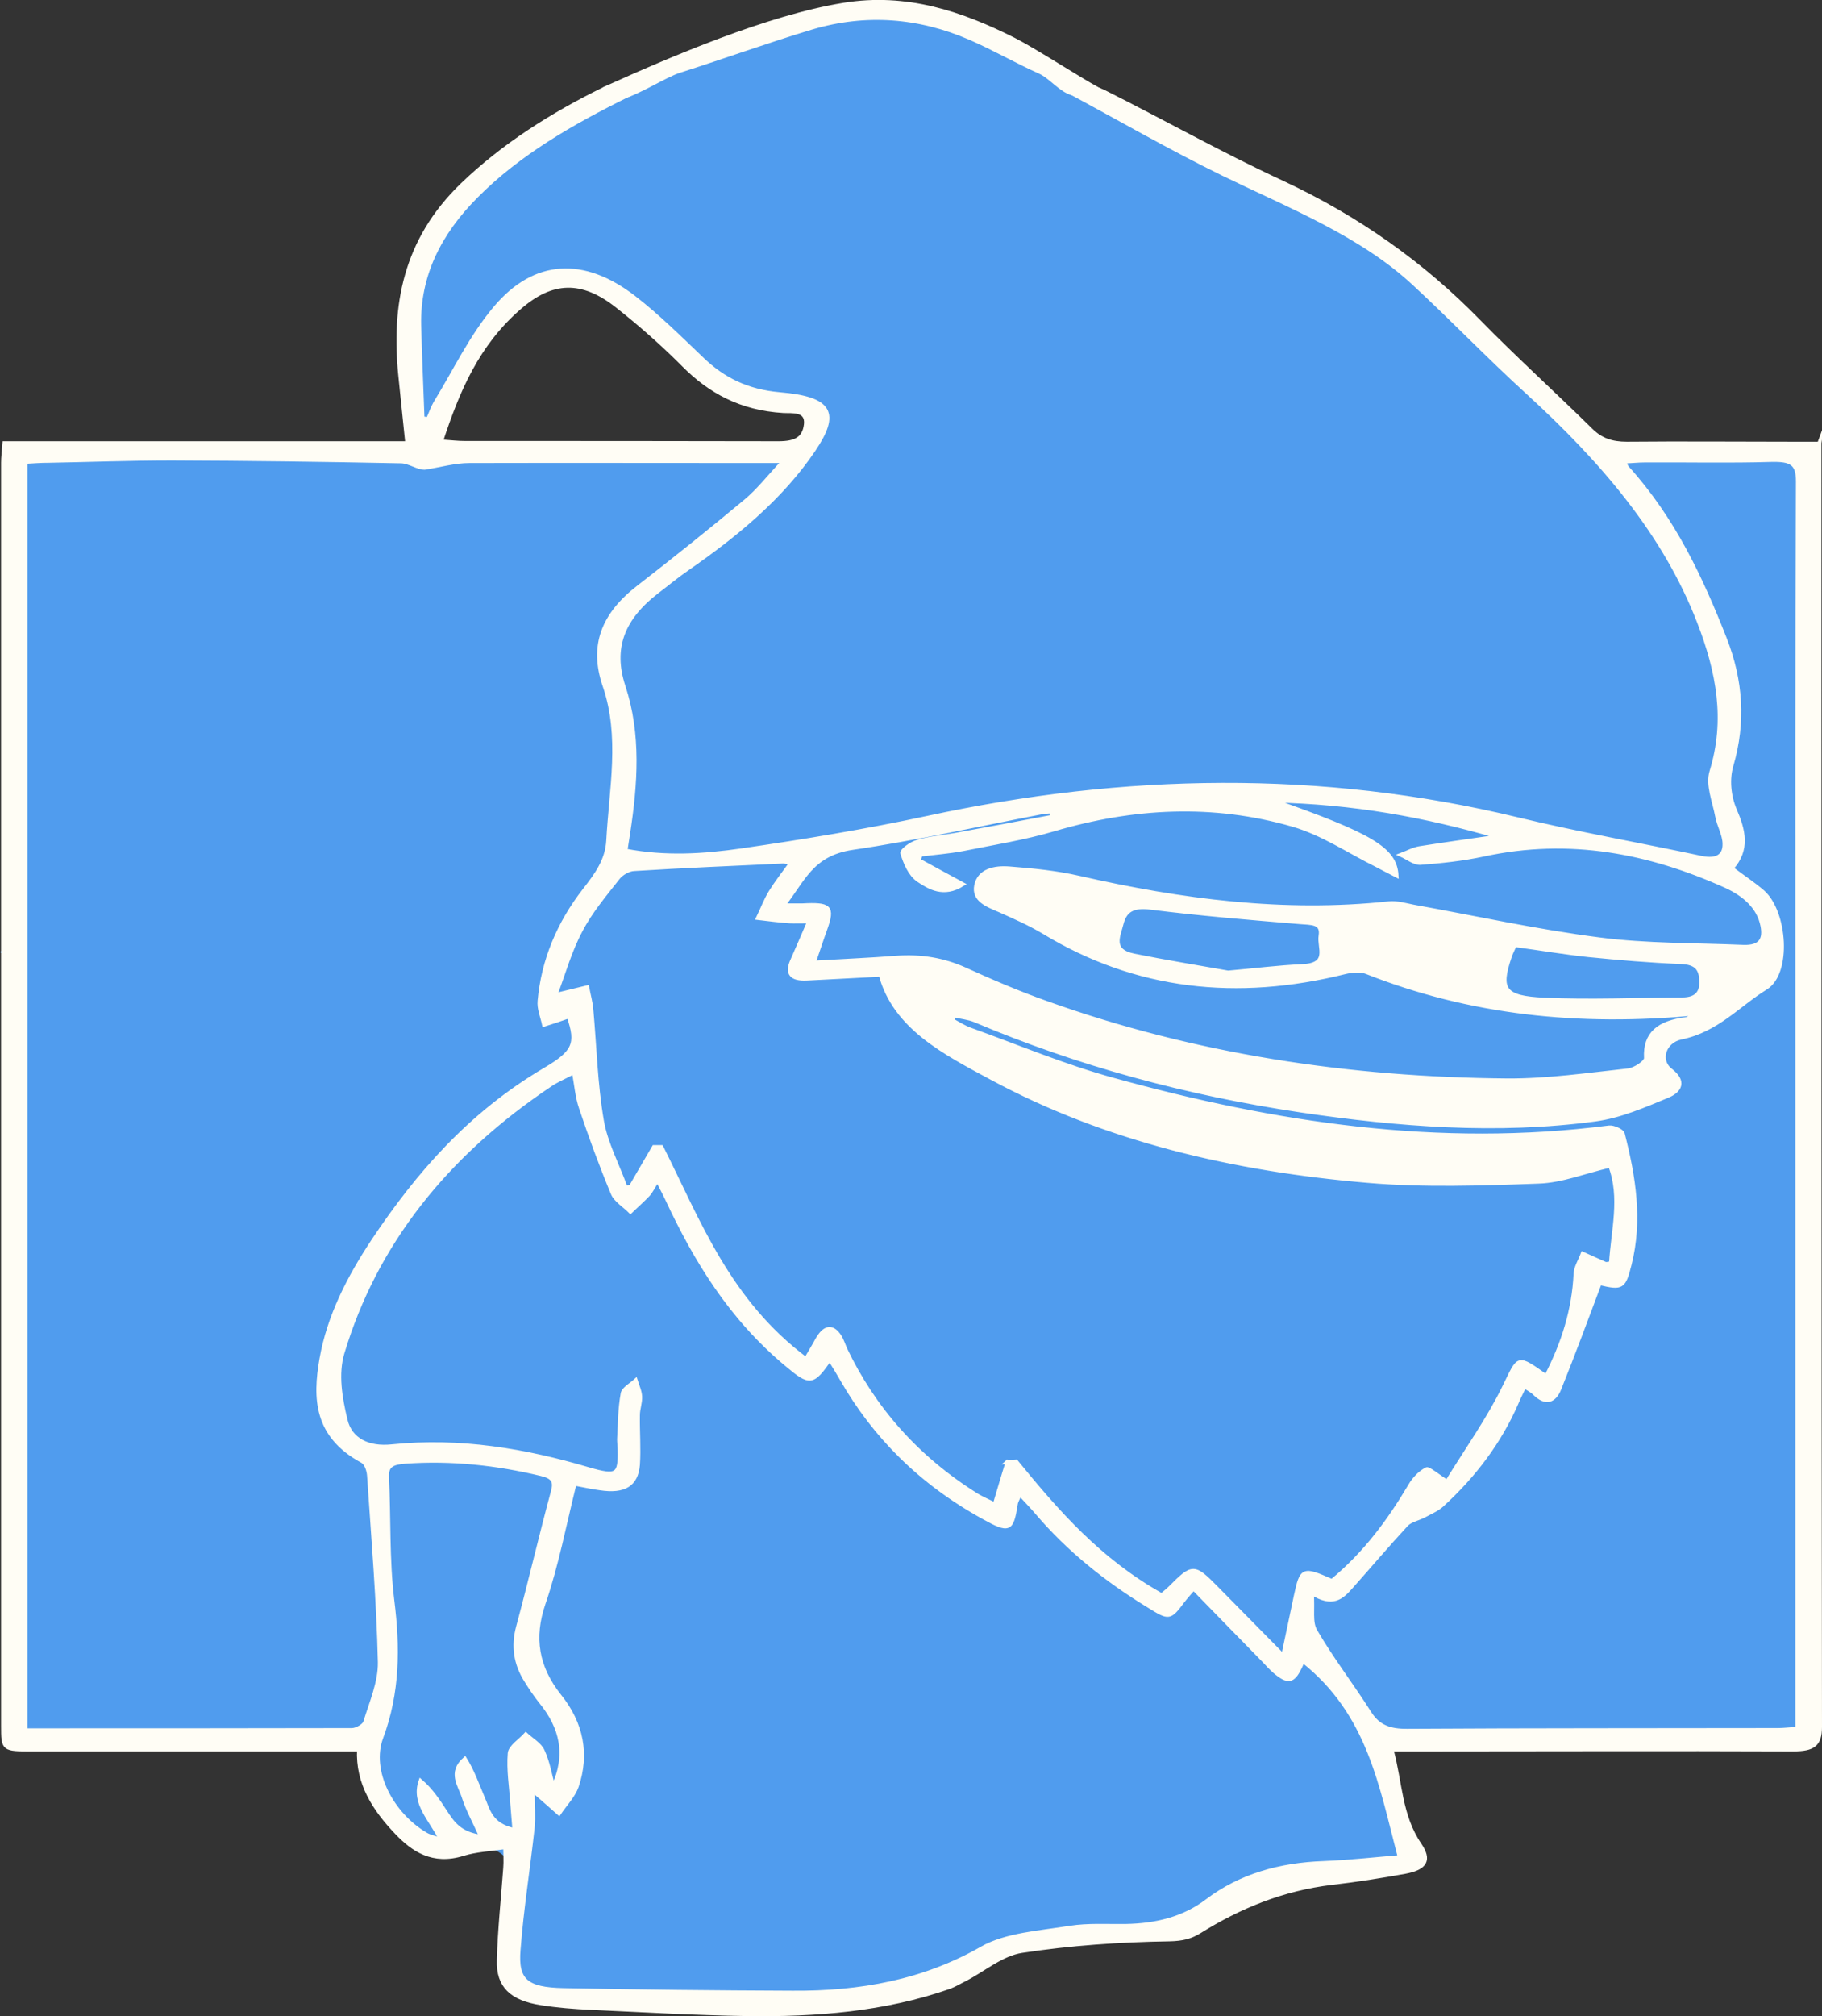 <?xml version="1.0" encoding="UTF-8"?>
<svg id="Layer_1" data-name="Layer 1" xmlns="http://www.w3.org/2000/svg" viewBox="0 0 459.27 508">
  <rect x="0" y="0" width="459.27" height="508" fill="#333333" stroke="none"/>
  <defs>
    <style>
      .cls-1 {
        fill: #fffdf5;
        stroke: #fffdf5;
        stroke-miterlimit: 10;
      }

      .cls-2 {
        fill: #509cee;
        stroke-width: 0px;
      }
    </style>
  </defs>
  <path class="cls-2" d="M455.87,425.91c.45-6.09.08-12.15-.02-18.25-.09-5.61,1-10.87,1.53-16.41,1.08-11.19.32-23.09-.36-34.29-.7-11.63-.71-22.97-.56-34.61.08-5.61,1.49-11.28,1.05-16.87-.34-4.28-1.26-8.45-1.67-12.71-.97-.8-1.62-2.03-1.61-3.69.05-4.43,1.18-8.51,2.21-12.78,1.09-4.58.8-8.63-.01-13.24-1.54-8.73-1.93-16.47-.62-25.27.68-4.6,1.57-9.18,1.8-13.84.22-4.61-.6-8.83-1.42-13.32-1.3-7.15-2.31-14.68-.13-21.75.19-.6.45-1.11.76-1.55.12-3.97.75-7.81,1.69-11.64-2.03-.9-3.63-3-3.15-5.78.12-.73.28-1.46.46-2.19,1.62-8,2.37-16.3,1.85-24.45-.25-4.01-.94-7.98-1.29-11.98-.39-4.56.4-9.21-.21-13.72-.14-.99-.29-1.97-.44-2.93-.44-.09-.89-.25-1.35-.48-5.89-2.99-13.68-1.44-20.05-2.06-4.23-.41-8.46-.21-12.69-.57-.22-.02-.43-.05-.65-.07-.39.71-.99,1.33-1.85,1.76-5.61,2.8-12.1.59-17-2.81-6.16-4.29-12.08-9.59-16.51-15.66-2.29-3.13-5.04-4.85-8.12-7.11-3.01-2.21-5.31-4.76-7.72-7.56-4.99-5.82-12.77-8.18-17.63-14.26-.64-.8-.99-1.65-1.12-2.49-3.96-1.8-7.53-4.45-11.23-6.72-5.16-3.17-10.42-6.16-15.71-9.1-5.12-2.84-10.25-5.67-15.33-8.58-4.88-2.79-9.51-6.03-15.09-7.2-.86-.18-1.54-.52-2.08-.96-.69,0-1.42-.15-2.16-.49-20.76-9.31-40.02-26.28-63.55-27.46-5.73-.29-11.5.1-17.12,1.26-5.42,1.12-10.44,3.5-15.81,4.7-2.68.6-4.89.39-6.67-.37-.67.78-1.48,1.51-2.51,2.17-3.5,2.25-7.47,2.56-11.37,3.69-1.66.48-3.26,1.11-4.82,1.84-.4,2.11-1.97,3.99-4.72,4.08-4.46.14-8.39,3.3-11.88,5.81-3.76,2.7-7.45,5.25-11.58,7.36-8.98,4.58-17.13,8.47-23.33,16.78-2.9,3.89-5.77,8.24-7.95,12.56-2.27,4.5-2.88,9.33-3.45,14.27-.59,5.04-2.03,9.86-2.74,14.86-.76,5.32.71,10.33,1.8,15.51,1.14,5.46-5.98,8.19-8.73,4.68-4.96-.02-9.92-.09-14.89-.15-4.23-.05-8.8-.55-12.94.39-3.46.79-6.64,2.37-10.2,2.82-3.85.49-7.66-.22-11.4-1.11-8.52-2.01-16.4-.84-25.04-.38-6.13.33-12.05,1.08-18.04,1.87.17,11.58,1.13,23.11.79,34.71-.36,12.51-1.19,25-1.28,37.51.71.79,1.16,1.86,1.16,3.22v4.3c.15.47.23.98.23,1.55.03,4.23.14,8.43-.23,12.65-.12,1.38-.67,2.55-1.47,3.41-.89,7.7,0,15.59.07,23.3.01,1.72-.7,2.98-1.74,3.78,1.17.79,1.98,2.1,1.97,3.95,0,.92-.03,1.85-.04,2.77,1.24.78,2.13,2.12,2.15,4.02.05,5.48.55,10.99,0,16.45-.19,1.84-.48,3.61-.91,5.4-.15.64-.36,2.33-.71,2.78-.09.11-.15.2-.2.28.04.05.08.09.12.14,1.5,1.93,1.38,4.55.3,6.42-.49,7.29,3.27,14.43,1.72,21.94.09.37.14.76.15,1.19.22,12.28-.04,24.56-.78,36.83-.7,11.52-2.55,23.02-3.03,34.53-.24,5.89.57,11.77.33,17.67-.23,5.79-.47,11.51-.29,17.31.29,9.24-.7,20.37,2.7,29.14,14.03-5.36,30.42-3.61,45.07-2.48,5.07.39,10.09,1.06,15.18.94,3.84-.09,7.64-.71,11.48-.39,2.9.24,5.78.75,8.43,1.71,1.93-1.61,5.03-1.95,6.82.15,4.61,5.42,6.68,12.03,10.6,17.85,1.84,2.73,4.23,4.67,7.39,5.66,2.05.64,4.36,1.17,6.48,1.45,2.05.27,3.71-.28,5.74-.31,3.61-.05,7.14,1.95,8.34,5.47,1.05,3.09-.07,6.16-.66,9.21-1.38,7.11.79,16.2,3.72,23.44.45,0,.91.03,1.4.14,1.51.34,3.25.92,5.12,1.56.38-.04.75-.08,1.13-.15,0,.02,0,.03,0,.05.54-.1,1.01-.2,1.32-.23.5-.05.96-.03,1.38.06.71-.51,1.57-.88,2.6-1,1.65-.2,3.26-.1,4.84.13,10.22.35,20.44,1.13,30.67,1.02,11.06-.13,22.01-1.87,33.06-2.27,9.98-.36,19.2-.64,28.5-4.75,8.01-3.54,15.06-7.63,23.76-9.49,8.51-1.82,17.2-2.39,25.8-3.59,9.13-1.28,17.64-4.06,26.17-7.5,8.89-3.58,17.41-7.51,27.08-8.23,1.68-.12,8.01.3,9.11-1.15.73-.96.38-2.84.23-3.98-.61-4.64-4.49-12.14-3.91-17.68-2.61-3.42.55-9.79,5.24-7.94,4.09,1.62,8.79,1.32,13.04.47,1.55-.31,2.88.04,3.91.76,13.43.03,26.87.18,40.28-.53,6.82-.36,13.79-1.74,20.61-1.68,6.12.05,12.03,2.62,18.17,1.75,2.2-.31,4.31-.73,6.39-1.14,0-.06-.01-.12-.01-.18-.05-2.71.05-5.16.29-7.57-1.5-.65-2.57-2.09-2.4-4.37ZM199.84,112.01c-6.83,1-12.93,2-19.84,1.05-6.67-.92-12.69-1.89-19.43-.96-6.54.9-13.11,2.08-19.74,1.94-5.14-.11-12.09-3.07-16.97-.9-1.89.84-4.01.49-5.54-.56-3.05,1.9-7.99.59-7.7-3.96.37-5.79,3.43-9.99,5.55-15.19,1.85-4.53,4.21-8,7.73-11.45,7.87-7.69,18.04-12.58,28.71-8.07,5.15,2.18,9.1,5.65,13.03,9.53,4.54,4.48,9.44,8.68,14.78,12.2,7.16,4.72,16.92.72,22.42,9.02,1.62,2.45.15,6.89-2.99,7.34Z"/>
  <g id="JbYq87">
    <g>
      <path class="cls-1" d="M458.63,111.62v5.19c0,106.11,0,212.21.14,318.32,0,4.48-1.74,5.65-6.77,5.65-31.61-.13-63.23,0-94.84,0h-6.42c2.3,8.38,2.09,16.69,7.12,24.03,2.58,3.83,1.54,5.84-3.7,6.82-6.07,1.1-12.21,2.08-18.42,2.79-12.56,1.49-23.45,6.04-33.43,12.27-2.23,1.36-4.26,1.88-7.54,1.95-12.42.19-24.98,1.04-37.2,2.92-5.09.78-9.56,4.68-14.31,7.14-1.33.65-2.58,1.43-3.98,1.95-16.33,5.71-33.57,7.08-51.08,6.82-13.12-.19-26.24-.97-39.36-1.56-4.12-.19-8.3-.52-12.42-1.17-7.54-1.17-10.89-4.42-10.68-10.84.21-7.79,1.05-15.52,1.61-23.25.14-1.69,0-3.38,0-5.26-3.77.58-7.4.71-10.68,1.75-7.61,2.34-12.56-1.1-16.61-5.32-5.65-5.91-9.98-12.47-9.56-21.04H7.96c-7.12,0-7.19,0-7.19-5.91V116.55c0-1.43.21-2.86.35-4.87h101.54c-.63-6.04-1.19-11.49-1.74-16.88-1.81-17.66,1.05-34.22,15.63-48.25,10.19-9.81,22.4-17.6,35.8-24.16,2.44-1.17,5.93-.97,9.49-.39-1.12.65-2.23,1.3-3.42,1.88-14.24,7.01-27.77,14.81-38.38,25.52-9.42,9.42-14.65,20.13-14.38,32.53.21,7.86.56,15.65.84,23.51.49,0,.91.13,1.4.19.63-1.36,1.12-2.86,1.88-4.16,4.95-8.05,8.93-16.62,15.14-23.96,9.91-11.69,22.19-12.34,34.89-2.53,6.21,4.81,11.65,10.26,17.24,15.58,5.23,5,11.24,8.05,19.47,8.77,12.98,1.1,14.86,4.74,8.51,14.09-8.03,11.88-19.4,21.3-31.89,29.94-2.65,1.82-5.09,3.9-7.68,5.84-8.44,6.56-11.51,14.03-8.3,23.77,3.98,12.08,3.07,24.55,1.19,36.88-.21,1.43-.42,2.79-.7,4.48,10.05,1.95,19.82,1.3,29.24-.06,15.7-2.27,31.4-4.87,46.83-8.18,49.69-10.71,99.09-11.62,148.71.32,15.28,3.7,30.91,6.43,46.41,9.74,3.91.84,5.93-.52,5.86-3.51,0-2.34-1.47-4.68-1.88-7.08-.7-3.7-2.44-7.79-1.4-11.17,3.98-12.99,1.74-25.07-3.14-37.66-8.65-22.4-24.49-40.78-43.2-57.86-9.84-8.96-18.91-18.44-28.61-27.4-13.33-12.4-31.19-19.42-48.15-27.66-13.54-6.62-26.45-14.09-39.64-21.17l.77-1.62c2.93.65,6.21.84,8.72,2.08,15,7.53,29.52,15.71,44.8,22.79,19.4,9.03,35.73,20.71,49.69,35,9.21,9.42,19.05,18.31,28.4,27.53,2.51,2.47,5.23,3.38,9,3.38,14.1-.13,28.12,0,42.22,0h6.28l.07-.19ZM6.49,435.97c27.77,0,54.99,0,82.21-.06,1.19,0,3.07-1.1,3.35-1.95,1.54-5,3.77-10.07,3.7-15.13-.35-15.65-1.67-31.3-2.72-46.95-.07-1.3-.63-3.18-1.74-3.77-11.72-6.36-12-15.78-10.26-25.71,1.88-10.71,6.91-20.52,13.12-29.87,11.1-16.62,24.29-31.88,43.27-43.05,7.26-4.29,8.37-6.43,5.93-13.38-2.02.71-4.12,1.43-6.21,2.08-.42-2.01-1.33-4.03-1.12-6.04.91-10.07,4.75-19.42,11.37-27.92,3-3.83,5.65-7.47,5.93-12.4.7-13.05,3.49-26.23-.91-39.03-3.49-10.13-.35-17.99,8.58-24.87,9.14-7.08,18.14-14.29,26.94-21.62,3.28-2.73,5.86-6.1,9.63-10.13h-7.33c-23.94,0-47.94-.06-71.88,0-3.77,0-7.54,1.1-11.31,1.69-1.81,0-3.84-1.56-5.93-1.62-19.26-.39-38.52-.65-57.78-.71-10.4,0-20.8.39-31.19.58-1.81,0-3.7.13-5.72.26v319.62h.07ZM134.27,451.69c0,3.05.28,5.91,0,8.77-1.12,10.32-2.79,20.58-3.56,30.84-.63,7.73,1.95,9.94,11.31,10.13,19.26.39,38.52.58,57.78.65,17.17.13,33.08-2.79,47.73-11.17,6-3.44,14.59-3.96,22.19-5.19,4.54-.71,9.35-.39,14.03-.45,7.75-.13,14.72-1.88,20.52-6.3,8.3-6.3,18.21-9.16,29.45-9.55,6.63-.26,13.33-1.04,19.12-1.49-4.75-18.05-7.68-36.23-24.42-49.48-.14.26-.42,1.04-.84,1.82-1.67,3.44-3,3.64-6.21.91-.98-.84-1.81-1.75-2.65-2.66-5.86-5.97-11.72-12.01-17.87-18.31-1.12,1.3-1.95,2.21-2.65,3.12-3.35,4.48-3.49,4.48-8.51,1.36-10.89-6.62-20.38-14.29-28.19-23.44-1.26-1.49-2.65-2.92-4.4-4.81-.56,1.23-.98,1.88-1.05,2.53-1.05,6.62-1.61,6.95-8.16,3.31-15.91-8.77-27.5-20.52-35.66-34.74-.91-1.62-1.88-3.18-3.07-5.07-4.33,6.17-4.95,6.3-10.75,1.43-14.31-11.88-23.1-26.49-30.29-41.88-.63-1.36-1.4-2.73-2.37-4.68-1.12,1.69-1.61,2.79-2.37,3.64-1.4,1.49-3,2.86-4.47,4.29-1.47-1.49-3.63-2.79-4.4-4.48-3-7.21-5.65-14.42-8.1-21.75-.91-2.66-1.12-5.52-1.74-8.9-2.37,1.23-4.19,2.01-5.79,3.05-26.59,17.73-44.31,40.26-52.55,67.66-1.61,5.32-.56,11.43.77,16.95,1.19,5,5.72,7.27,11.72,6.62,17.17-1.75,33.5,1.04,49.55,5.78,7.19,2.08,7.96,1.49,7.82-4.94,0-.84-.14-1.75-.14-2.6.21-3.9.21-7.73.91-11.56.21-1.17,2.16-2.21,3.28-3.25.42,1.36,1.05,2.66,1.12,4.03.07,1.56-.56,3.12-.56,4.68-.07,4.16.28,8.38,0,12.53-.42,5-3.49,6.82-9.49,5.91-2.02-.26-3.98-.71-6.49-1.17-2.58,10.32-4.47,20.46-7.82,30.2-2.93,8.57-1.74,16.04,4.05,23.31,5.58,6.95,7.05,14.68,4.33,22.73-.84,2.4-2.93,4.55-4.47,6.82-1.95-1.75-3.98-3.51-5.93-5.19-.14-.13-.28-.13-.56-.26l-.14.26ZM253.88,368.38l2.23-.13c10.33,12.66,21.01,24.94,36.71,33.7.91-.78,1.67-1.36,2.3-2.01,5.51-5.52,5.86-5.52,11.44.13,5.37,5.45,10.68,10.84,16.89,17.14,1.19-5.71,2.23-10.45,3.21-15.2,1.47-6.75,1.74-6.88,9.07-3.64,8.44-6.95,14.52-15.26,19.75-24.09.91-1.56,2.37-3.18,4.12-4.09.49-.26,2.79,1.69,5.16,3.18,4.95-8.05,10.47-15.78,14.45-23.96,3.77-7.66,3.07-7.86,10.54-2.6,4.33-8.31,6.98-16.82,7.4-25.84.07-1.69,1.19-3.38,1.81-5.07,1.88.84,3.77,1.69,5.65,2.53.28.13.63,0,1.47-.13.49-8.25,2.86-16.56-.21-24.61-6.42,1.49-12.14,3.83-18,4.03-14.38.52-28.89,1.04-43.13-.19-33.71-2.86-65.88-10.39-94.63-25.84-11.93-6.43-24.56-12.79-28.12-26.1-6.21.32-12.42.65-18.63.97-3.91.19-5.02-1.3-3.77-4.29,1.4-3.18,2.79-6.36,4.4-10.13-2.3,0-3.63.06-4.95,0-2.65-.19-5.3-.52-7.96-.84,1.05-2.14,1.88-4.42,3.14-6.49,1.54-2.47,3.35-4.81,5.23-7.4-1.26-.19-1.74-.39-2.3-.32-12.42.58-24.91,1.1-37.34,1.88-1.4.06-3.14,1.1-3.98,2.14-3.42,4.35-7.05,8.64-9.49,13.38-2.72,5.07-4.19,10.52-6.35,16.23,3.7-.91,5.86-1.43,8.03-1.95.35,1.88.91,3.83,1.05,5.71.84,9.29,1.05,18.7,2.65,27.92.98,5.71,3.98,11.23,6,16.88l1.33-.32,5.79-9.94h1.88c9.49,18.96,16.96,38.9,36.43,53.44.84-1.36,1.33-2.27,1.88-3.18.56-.91.98-1.88,1.61-2.73,1.67-2.34,3.42-2.21,4.95.13.63.97.98,2.14,1.47,3.25,7.05,14.74,17.8,27.27,33.22,36.88,1.4.84,3,1.49,4.47,2.27,1.19-3.96,2.16-7.34,3.21-10.65l-.07-.06ZM436.58,218.89c2.72,2.08,5.44,3.83,7.82,5.91,5.65,5.07,6.77,20.33.7,24.09-6.98,4.29-12.21,10.65-21.35,12.53-4.33.91-5.86,5.78-2.65,8.25,3.7,2.86,2.37,5.19-.84,6.49-5.79,2.4-11.86,5.07-18.21,5.91-24.77,3.31-49.55,1.36-74.11-2.27-28.75-4.29-56.18-11.69-82.21-22.73-1.61-.65-3.49-.84-5.23-1.23-.14.39-.35.84-.49,1.23,1.54.84,3,1.82,4.68,2.4,11.93,4.29,23.59,9.22,35.94,12.6,40.61,11.23,82,17.53,124.99,12.01,1.05-.13,3.21.84,3.42,1.56,2.79,10.84,4.54,21.82,1.74,32.92-1.47,5.78-1.81,6.1-7.54,4.74-3.35,8.9-6.63,17.79-10.19,26.62-1.19,2.99-3.35,4.03-6.28,1.1-.63-.65-1.54-1.04-2.51-1.75-.77,1.62-1.47,2.92-2.02,4.29-4.19,9.61-10.54,18.12-18.77,25.65-1.19,1.1-2.93,1.82-4.47,2.66-1.47.78-3.49,1.17-4.47,2.21-4.88,5.26-9.42,10.65-14.17,15.97-2.16,2.4-4.47,4.61-9.7,1.3.35,4.16-.42,7.34.91,9.61,4.12,7.08,9.28,13.77,13.68,20.71,2.16,3.38,5.02,4.48,9.56,4.42,31.12-.19,62.18-.13,93.3-.19,1.47,0,3-.19,4.95-.32v-182.15c0-44.03-.07-88.12.14-132.15,0-4.55-1.67-5.52-6.77-5.39-10.61.32-21.21.06-31.82.13-1.61,0-3.28.19-5.16.26.35.84.42,1.3.7,1.56,11.72,12.99,18.63,27.86,24.63,43.12,4.12,10.52,4.82,21.04,1.67,31.88-1.05,3.51-.63,7.79.84,11.23,2.23,5.19,3.42,9.94-.77,14.68l.07.13ZM427.72,255.32c-29.94,2.86-57.29-.13-83.25-10.39-1.47-.58-3.7-.39-5.37,0-27.36,6.82-52.76,4.03-76.07-10.13-3.49-2.08-7.33-3.77-11.1-5.45-3.21-1.36-6.56-2.66-5.86-6.23.77-3.77,4.61-4.61,8.44-4.29,5.86.45,11.79,1.04,17.45,2.34,25.68,5.84,51.57,9.29,78.23,6.43,1.95-.19,4.12.45,6.07.84,15.56,2.79,31.05,6.23,46.83,8.25,11.93,1.56,24.22,1.36,36.29,1.88,4.68.19,5.51-2.14,4.88-5.32-.91-4.68-4.54-7.86-9.21-10-19.19-8.64-39.36-12.66-61.13-7.92-5.16,1.1-10.54,1.69-15.84,2.08-1.54.13-3.28-1.3-4.88-2.01,1.54-.58,3.07-1.43,4.68-1.69,6.56-1.04,13.19-1.95,19.82-2.92-18.28-5.32-36.57-8.7-56.94-9.09,24.98,8.77,30.91,12.27,31.26,18.9-2.16-1.1-3.7-1.95-5.23-2.73-6.91-3.44-13.47-7.92-20.94-10.07-20.03-5.78-40.2-4.74-60.22,1.17-7.47,2.21-15.35,3.44-23.03,5-3.49.65-7.05.91-10.54,1.36-.14.45-.35.97-.49,1.43,3.49,1.95,7.05,3.83,11.1,6.04-4.82,3.05-8.44.78-11.17-1.04-2.16-1.49-3.28-4.35-4.05-6.75-.21-.71,2.23-2.47,3.84-2.92,3.07-.91,6.42-1.17,9.63-1.75,8.16-1.49,16.33-2.99,24.42-4.55-.14-.45-.28-.91-.35-1.36-.84.06-1.67.13-2.51.26-15.91,3.05-31.68,6.62-47.66,8.96-10.4,1.56-12.42,8.31-17.38,14.48h4.75c7.05-.39,7.82.39,5.86,5.91-.98,2.66-1.81,5.32-2.93,8.51,7.61-.45,14.17-.71,20.73-1.23,6.28-.45,11.93.45,17.52,2.99,6.7,3.05,13.54,5.97,20.52,8.44,37.06,13.25,75.93,19.16,116.05,19.48,10.19.06,20.38-1.43,30.5-2.53,1.67-.19,4.54-2.08,4.47-3.12-.35-6.17,3.28-8.96,10.12-9.81.56-.06,1.12-.58,2.79-1.56l-.07.13ZM139.5,450.07c3.7-7.79,2.16-14.87-3.28-21.43-1.33-1.69-2.51-3.44-3.63-5.26-2.65-4.22-3.28-8.64-2.02-13.38,3.07-11.36,5.72-22.79,8.79-34.16.7-2.53.14-3.7-2.86-4.42-11.31-2.73-22.75-3.96-34.47-3.12-3.21.26-4.61.97-4.47,3.9.49,10.32.07,20.78,1.33,31.04,1.47,11.75,1.47,23.12-2.79,34.55-3.14,8.38,2.58,19.35,11.24,24.42.98.58,2.16.78,3.84,1.36-2.51-5.19-7.12-9.16-5.16-14.81,2.72,2.34,4.47,5.07,6.21,7.73,1.81,2.79,3.63,5.58,9.07,6.3-1.74-3.9-3.42-6.88-4.4-10-.98-3.05-3.63-6.17.28-9.61,1.95,3.12,3.07,6.43,4.47,9.68,1.4,3.18,1.95,7.01,8.03,8.25-.21-2.73-.42-4.81-.56-6.88-.28-4.16-.98-8.31-.63-12.47.14-1.62,2.65-3.18,4.05-4.74,1.47,1.36,3.56,2.53,4.26,4.16,1.33,2.86,1.81,5.97,2.65,8.96l.07-.06ZM111.17,111.23c2.58.19,4.26.39,6,.39,26.38,0,52.76,0,79.07.06,4.33,0,6.49-1.17,6.91-4.74.42-3.9-3.63-3.25-5.72-3.38-10.68-.65-18.49-4.94-25.12-11.62-5.16-5.19-10.75-10.13-16.68-14.81-8.86-7.01-16.47-6.82-24.77.45-10.61,9.22-15.49,20.84-19.68,33.57v.06ZM309.57,245.06c6.63-.58,12.63-1.36,18.63-1.62,7.19-.32,4.19-4.68,4.68-7.66.56-3.51-2.44-3.18-5.3-3.44-12.56-1.04-25.12-2.08-37.54-3.64-4.61-.58-6.49.78-7.33,4.03-.77,3.12-2.86,6.82,3.14,8.05,8.03,1.62,16.12,2.92,23.8,4.29h-.07ZM381.87,238.05c-.56,1.23-1.05,2.14-1.33,3.05-2.79,8.18-1.54,10.32,8.72,10.78,11.51.52,23.17,0,34.75-.06,3.77,0,5.02-1.88,4.82-4.87-.14-2.86-1.26-4.42-5.16-4.55-7.75-.32-15.56-.97-23.31-1.75-6.14-.65-12.21-1.69-18.49-2.53v-.06Z"/>
      <path class="cls-1" d="M270.33,23.54c-3.07-.84-5.49-4.27-8.35-5.5-5.93-2.66-11.51-5.91-17.52-8.51-12.77-5.52-26.17-6.62-39.78-2.6-11.24,3.38-22.19,7.34-33.36,10.91-3.91,1.23-10.35,5.64-15.3,6.87.56-1.56-3.96-2.2-3.68-2.33,16.96-7.66,41.17-18.05,60.29-21.17,15.84-2.6,29.73,2.14,42.92,8.77,5.58,2.86,15.89,9.61,21.33,12.59-.28.58-5.49-2.53-5.7-1.94l-.86,2.9Z"/>
    </g>
  </g>
</svg>